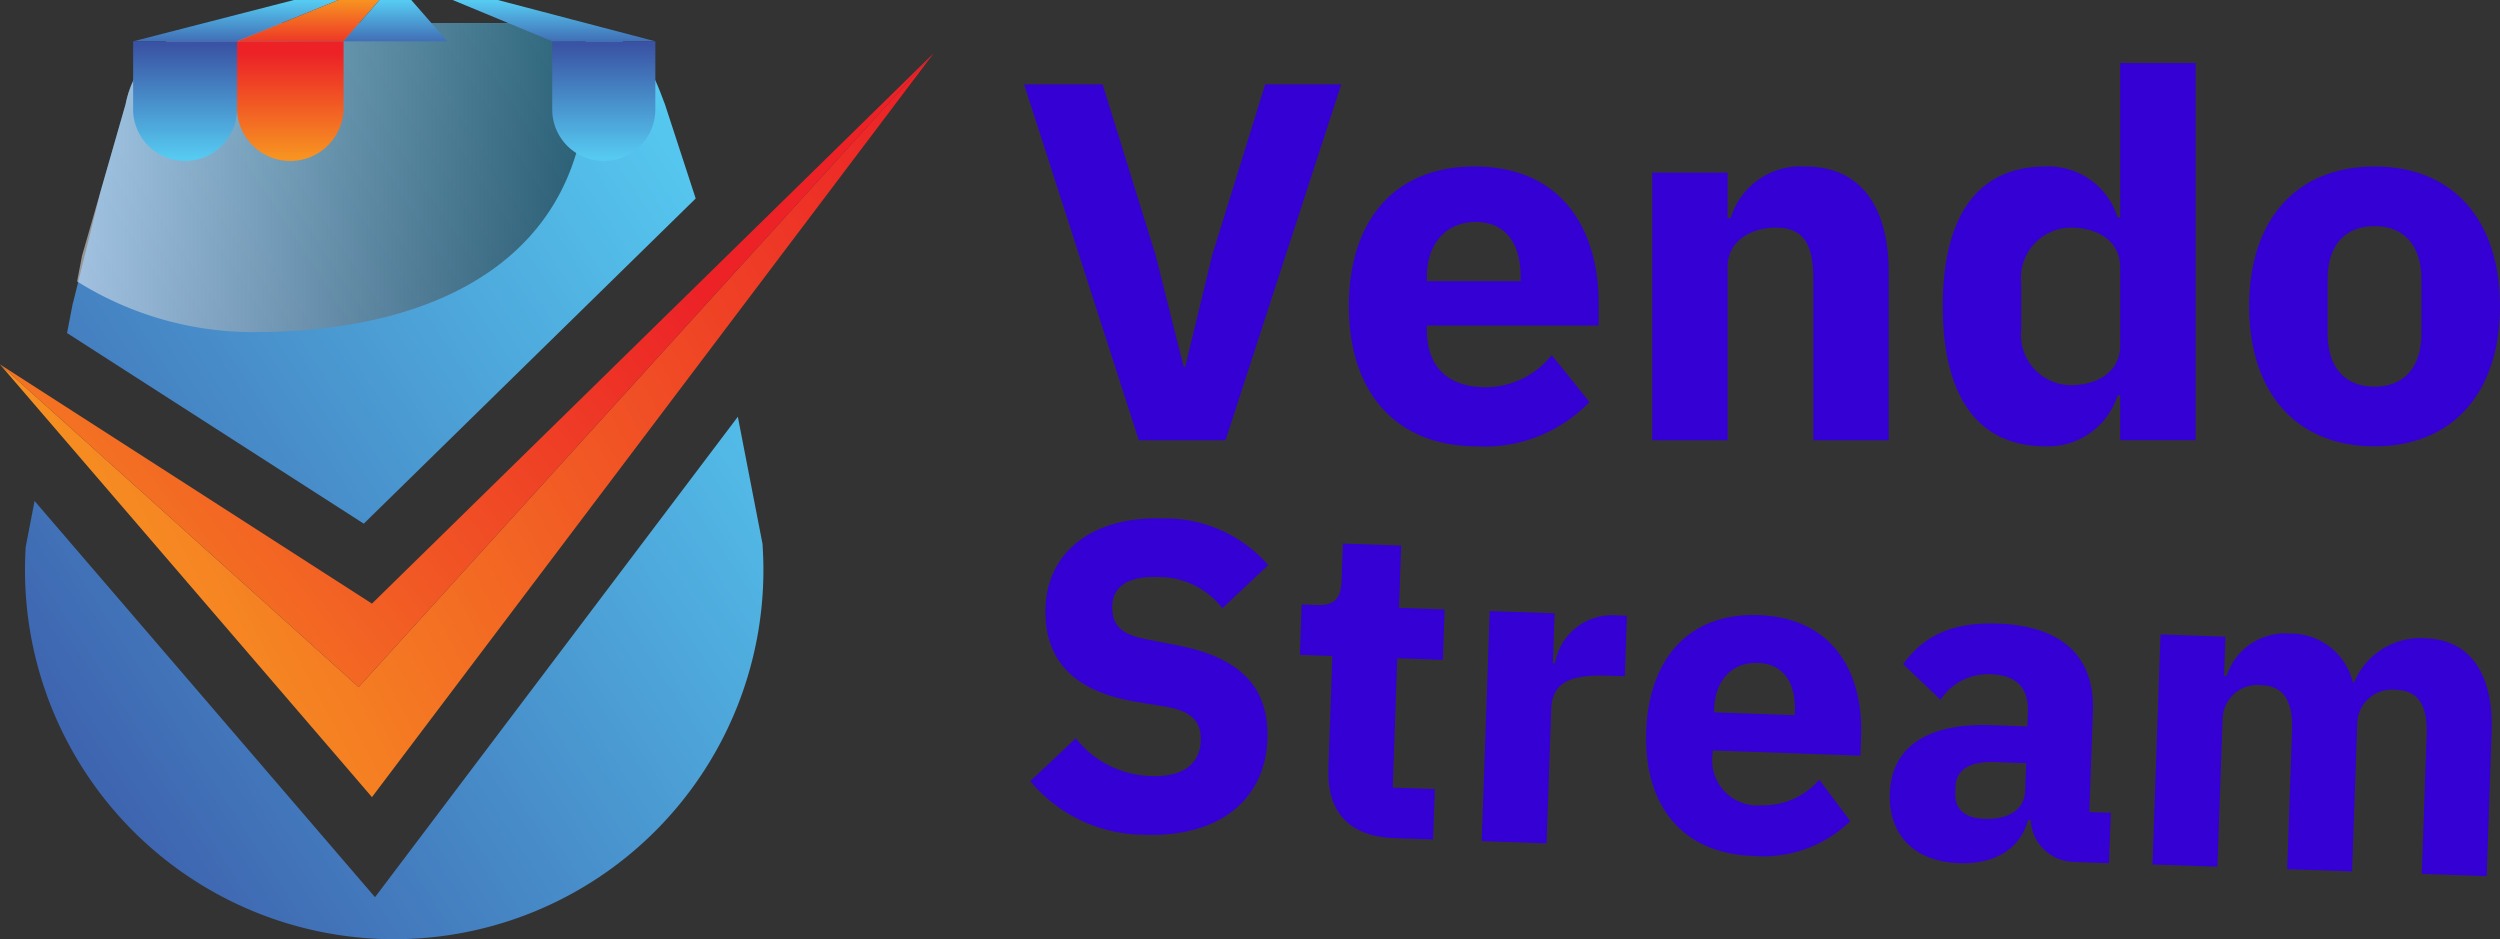 <svg xmlns="http://www.w3.org/2000/svg" xmlns:xlink="http://www.w3.org/1999/xlink" width="151.59" height="56.95" viewBox="0 0 151.59 56.95">
  <rect x="0" y="0" width="151.59" height="56.95" fill="#333333" stroke="none"/>
  <defs>
    <linearGradient id="linear-gradient" x1="0.922" y1="0.128" x2="-0.072" y2="0.929" gradientUnits="objectBoundingBox">
      <stop offset="0" stop-color="#56caf1"/>
      <stop offset="1" stop-color="#3a53a4"/>
    </linearGradient>
    <linearGradient id="linear-gradient-2" y1="0.5" x2="1" y2="0.5" gradientUnits="objectBoundingBox">
      <stop offset="0" stop-color="#fff"/>
      <stop offset="1" stop-color="#010101"/>
    </linearGradient>
    <linearGradient id="linear-gradient-3" x1="0.095" y1="0.753" x2="1.088" y2="0.334" gradientUnits="objectBoundingBox">
      <stop offset="0" stop-color="#f79421"/>
      <stop offset="1" stop-color="#ec2227"/>
    </linearGradient>
    <linearGradient id="linear-gradient-4" x1="-0.105" y1="0.901" x2="0.778" y2="0.439" xlink:href="#linear-gradient-3"/>
    <linearGradient id="linear-gradient-5" x1="0.5" y1="0.036" x2="0.5" y2="1.298" xlink:href="#linear-gradient"/>
    <linearGradient id="linear-gradient-6" x1="0.5" y1="0.036" x2="0.5" y2="1.298" xlink:href="#linear-gradient"/>
    <linearGradient id="linear-gradient-7" x1="0.5" y1="-0.007" x2="0.5" y2="1.252" xlink:href="#linear-gradient-3"/>
    <linearGradient id="linear-gradient-8" x1="0.5" y1="0.036" x2="0.5" y2="1.298" xlink:href="#linear-gradient"/>
    <linearGradient id="linear-gradient-10" x1="0.5" y1="0.976" x2="0.5" y2="0.105" xlink:href="#linear-gradient-3"/>
    <linearGradient id="linear-gradient-12" x1="0.5" y1="0.972" x2="0.5" y2="0.03" xlink:href="#linear-gradient"/>
    <linearGradient id="linear-gradient-14" x1="0.5" y1="0.972" x2="0.5" y2="0.03" xlink:href="#linear-gradient"/>
  </defs>
  <g id="Asset_2" data-name="Asset 2" style="isolation: isolate">
    <g id="Layer_2" data-name="Layer 2">
      <g id="Layer_1" data-name="Layer 1">
        <g id="Group_180317" data-name="Group 180317">
          <g id="Group_180318" data-name="Group 180318" transform="translate(62.098 3.819)">
            <g id="Group_180310" data-name="Group 180310">
              <path id="Path_80990" data-name="Path 80990" d="M341.225,65.766,334.27,44.19h4.761l3.214,10.355,1.7,6.769h.092l1.638-6.769,3.214-10.355H353.5l-7.018,21.576Z" transform="translate(-334.27 -42.89)" fill="#3500d3"/>
              <path id="Path_80991" data-name="Path 80991" d="M422.12,74.86c0-5.131,2.721-8.47,7.605-8.47,5.379,0,7.542,3.9,7.542,8.284v1.361H426.849v.247c0,2.134,1.143,3.492,3.586,3.492a5.142,5.142,0,0,0,3.988-1.948l2.288,2.844a8.793,8.793,0,0,1-6.8,2.69c-4.976,0-7.789-3.308-7.789-8.5Zm4.729-1.764v.247h5.689v-.278c0-1.979-.9-3.308-2.721-3.308s-2.968,1.329-2.968,3.337Z" transform="translate(-402.429 -60.114)" fill="#3500d3"/>
              <path id="Path_80992" data-name="Path 80992" d="M504.18,82.99V66.762h4.575v2.75h.186a4.427,4.427,0,0,1,4.512-3.122c3.308,0,5.07,2.349,5.07,6.431V82.99h-4.575v-9.8c0-2.071-.587-3.091-2.257-3.091-1.484,0-2.936.773-2.936,2.38V82.99Z" transform="translate(-466.096 -60.114)" fill="#3500d3"/>
              <path id="Path_80993" data-name="Path 80993" d="M593.547,58.545h-.155a4.432,4.432,0,0,1-4.357,3.091c-4.111,0-6.245-3-6.245-8.5s2.134-8.47,6.245-8.47a4.391,4.391,0,0,1,4.357,3.091h.155V38.39h4.575V61.264h-4.575V58.543Zm0-3V50.754c0-1.484-1.266-2.38-3-2.38a3.049,3.049,0,0,0-3,3.369v2.813a3.049,3.049,0,0,0,3,3.369c1.733,0,3-.9,3-2.38Z" transform="translate(-527.086 -38.39)" fill="#3500d3"/>
              <path id="Path_80994" data-name="Path 80994" d="M665.67,74.86c0-5.225,2.844-8.47,7.605-8.47s7.605,3.246,7.605,8.47-2.844,8.5-7.605,8.5S665.67,80.083,665.67,74.86Zm10.447,1.668V73.22c0-2.04-1.051-3.214-2.844-3.214s-2.844,1.175-2.844,3.214v3.308c0,2.04,1.051,3.214,2.844,3.214S676.117,78.568,676.117,76.528Z" transform="translate(-591.389 -60.114)" fill="#3500d3"/>
            </g>
            <g id="Group_180311" data-name="Group 180311" transform="translate(0.379 27.607)">
              <path id="Path_80995" data-name="Path 80995" d="M335.96,177.492l2.752-2.591a6.051,6.051,0,0,0,4.579,2.288c1.968.069,2.954-.776,3-2.132.036-1.011-.363-1.768-2.085-2.069l-1.827-.3c-3.891-.641-5.606-2.618-5.5-5.729.117-3.324,2.8-5.545,7.161-5.393a8.265,8.265,0,0,1,6.343,2.831l-2.779,2.618a4.857,4.857,0,0,0-3.927-1.894c-1.809-.063-2.71.6-2.748,1.715-.045,1.275.6,1.777,2.136,2.071l1.825.356c3.781.744,5.554,2.51,5.444,5.7-.126,3.562-2.815,5.944-7.442,5.783a9.026,9.026,0,0,1-6.939-3.25Z" transform="translate(-335.96 -161.557)" fill="#3500d3"/>
              <path id="Path_80996" data-name="Path 80996" d="M414.606,186.254c-2.712-.094-4.1-1.553-4.005-4.212l.238-6.832-1.968-.069.108-3.057.984.034c1.062.038,1.4-.484,1.435-1.441l.081-2.286,3.535.123-.132,3.775,2.766.1-.108,3.057-2.766-.1-.273,7.843,2.553.09-.108,3.057-2.34-.081Z" transform="translate(-392.528 -166.858)" fill="#3500d3"/>
              <path id="Path_80997" data-name="Path 80997" d="M458.06,200.6l.486-13.957,3.934.137-.105,3.03.132,0a3.5,3.5,0,0,1,3.669-2.907l.69.025-.128,3.669-.984-.034c-2.286-.081-3.421.386-3.477,2.008l-.285,8.161-3.934-.137Z" transform="translate(-430.692 -181.018)" fill="#3500d3"/>
              <path id="Path_80998" data-name="Path 80998" d="M502.542,194.787c.155-4.413,2.593-7.2,6.794-7.056,4.626.161,6.37,3.577,6.238,7.352l-.04,1.17-8.959-.314-.007.213a2.742,2.742,0,0,0,2.979,3.111,4.42,4.42,0,0,0,3.488-1.556l1.883,2.515a7.569,7.569,0,0,1-5.929,2.109c-4.281-.15-6.6-3.077-6.444-7.545Zm4.12-1.372-.007.213,4.891.17.009-.24c.061-1.7-.672-2.871-2.239-2.927s-2.591,1.053-2.652,2.782Z" transform="translate(-465.2 -181.86)" fill="#3500d3"/>
              <path id="Path_80999" data-name="Path 80999" d="M579.573,204.454a2.658,2.658,0,0,1-2.573-2.54l-.159,0c-.489,1.793-2.064,2.7-4.192,2.622-2.791-.1-4.277-1.8-4.192-4.218.1-2.952,2.439-4.281,6.135-4.151l2.206.076.031-.876c.047-1.356-.587-2.23-2.237-2.286a3.451,3.451,0,0,0-3.062,1.544l-2.266-2.156c1.174-1.609,2.8-2.564,5.729-2.461,3.934.137,5.893,2.015,5.776,5.312l-.213,6.115,1.3.045-.108,3.057-2.181-.076Zm-2.909-4.335.058-1.647-1.914-.067c-1.515-.054-2.333.477-2.367,1.488l-.013.4c-.036,1.011.612,1.513,1.782,1.553,1.3.045,2.412-.448,2.457-1.724Z" transform="translate(-516.342 -183.622)" fill="#3500d3"/>
              <path id="Path_81000" data-name="Path 81000" d="M639.512,206.764,640,192.806l3.934.137-.083,2.367.159,0a3.729,3.729,0,0,1,3.842-2.555,3.866,3.866,0,0,1,3.81,2.954h.081a4.341,4.341,0,0,1,4.353-2.667c2.685.094,4.1,2.165,3.981,5.675l-.3,8.746-3.934-.137.294-8.428c.063-1.809-.518-2.681-1.822-2.726a2.1,2.1,0,0,0-2.385,1.966l-.316,9.04-3.934-.137.294-8.428c.063-1.809-.545-2.681-1.822-2.726a2.112,2.112,0,0,0-2.385,1.966l-.316,9.04-3.934-.137Z" transform="translate(-571.471 -185.763)" fill="#3500d3"/>
            </g>
          </g>
          <g id="Group_180316" data-name="Group 180316">
            <g id="Group_180312" data-name="Group 180312" transform="translate(0 1.397)">
              <path id="Path_81001" data-name="Path 81001" d="M22.488,7.02h-2.8a6.076,6.076,0,0,0-5.969,4.923L12.2,17.24,10.529,24l-.008,0-.352,1.817L28.161,37.376,48.288,17.659l-1.866-5.715c-.2-.515-.352-.947-.553-1.385-.036-.078-.072-.153-.111-.229a6.053,6.053,0,0,0-5.412-3.309H37.389m-1.851,0h-11.2M52.343,38.654v-.036l-1.5-7.724-22,29.131L8.2,36l-.529,2.742-.01.074c-.028.452-.042.911-.042,1.369a22.387,22.387,0,0,0,44.775,0c0-.507-.018-1.025-.052-1.534Z" transform="translate(-6.104 -7.02)" fill="url(#linear-gradient)"/>
              <path id="Path_81002" data-name="Path 81002" d="M35.216,7.02h-2.8a6.076,6.076,0,0,0-5.969,4.923l-2.64,9.187-.3,1.556A20.109,20.109,0,0,0,34.229,25.76c11.161,0,20.21-4.551,20.21-15.711a20.392,20.392,0,0,0-.209-2.915,6.024,6.024,0,0,0-1.156-.109H50.12m-1.853,0h-11.2" transform="translate(-18.832 -7.02)" opacity="0.5" fill="url(#linear-gradient-2)" style="mix-blend-mode: soft-light;isolation: isolate"/>
              <path id="Path_81003" data-name="Path 81003" d="M56.586,16.42,22.554,61.487,0,35.25l.006,0,21.743,19.56Z" transform="translate(0 -14.55)" fill="url(#linear-gradient-3)"/>
              <path id="Path_81004" data-name="Path 81004" d="M56.64,16.21l-.03.042L21.773,54.645.03,35.085l22.548,14.5Z" transform="translate(-0.024 -14.381)" fill="url(#linear-gradient-4)"/>
            </g>
            <g id="Group_180315" data-name="Group 180315" transform="translate(8.069)">
              <path id="Path_81005" data-name="Path 81005" d="M150.223,2.507h-6.246L137.93,0h2.736Z" transform="translate(-118.553)" fill="url(#linear-gradient-5)"/>
              <path id="Path_81006" data-name="Path 81006" d="M53,0,46.852,2.507h-6.3L50.306,0Z" transform="translate(-40.55)" fill="url(#linear-gradient-6)"/>
              <path id="Path_81007" data-name="Path 81007" d="M80.86,0,78.667,2.507H72.22L78.368,0Z" transform="translate(-65.918)" fill="url(#linear-gradient-7)"/>
              <path id="Path_81008" data-name="Path 81008" d="M110.93,2.507h-6.31L106.813,0h1.926Z" transform="translate(-91.871)" fill="url(#linear-gradient-8)"/>
              <path id="Path_81009" data-name="Path 81009" d="M133.876,2.507h-6.365L125.32,0h2.509Z" transform="translate(-108.452)" fill="url(#linear-gradient-7)"/>
              <g id="Group_180313" data-name="Group 180313" transform="translate(6.298 2.507)">
                <path id="Path_81010" data-name="Path 81010" d="M72.2,16.621a3.235,3.235,0,0,0,3.233,3.233h0a3.235,3.235,0,0,0,3.233-3.233V12.6H72.2Z" transform="translate(-72.2 -12.6)" fill="url(#linear-gradient-10)"/>
                <path id="Path_81011" data-name="Path 81011" d="M136.43,12.6v4.089a3.166,3.166,0,0,0,3.166,3.166h0a3.166,3.166,0,0,0,3.166-3.166V12.6h-6.33Z" transform="translate(-123.649 -12.6)" fill="url(#linear-gradient-10)"/>
              </g>
              <g id="Group_180314" data-name="Group 180314" transform="translate(0 2.507)">
                <path id="Path_81012" data-name="Path 81012" d="M40.55,16.7A3.151,3.151,0,0,0,43.7,19.855h0A3.151,3.151,0,0,0,46.854,16.7V12.6h-6.3v4.1Z" transform="translate(-40.55 -12.6)" fill="url(#linear-gradient-12)"/>
                <path id="Path_81013" data-name="Path 81013" d="M104.72,16.7a3.151,3.151,0,0,0,3.152,3.152h0a3.151,3.151,0,0,0,3.152-3.152V12.6h-6.3v4.1Z" transform="translate(-91.951 -12.6)" fill="url(#linear-gradient-12)"/>
                <path id="Path_81014" data-name="Path 81014" d="M168.28,12.6v4.129a3.125,3.125,0,0,0,3.126,3.126h0a3.125,3.125,0,0,0,3.126-3.126V12.6Z" transform="translate(-142.864 -12.6)" fill="url(#linear-gradient-14)"/>
              </g>
            </g>
          </g>
        </g>
      </g>
    </g>
  </g>
</svg>
